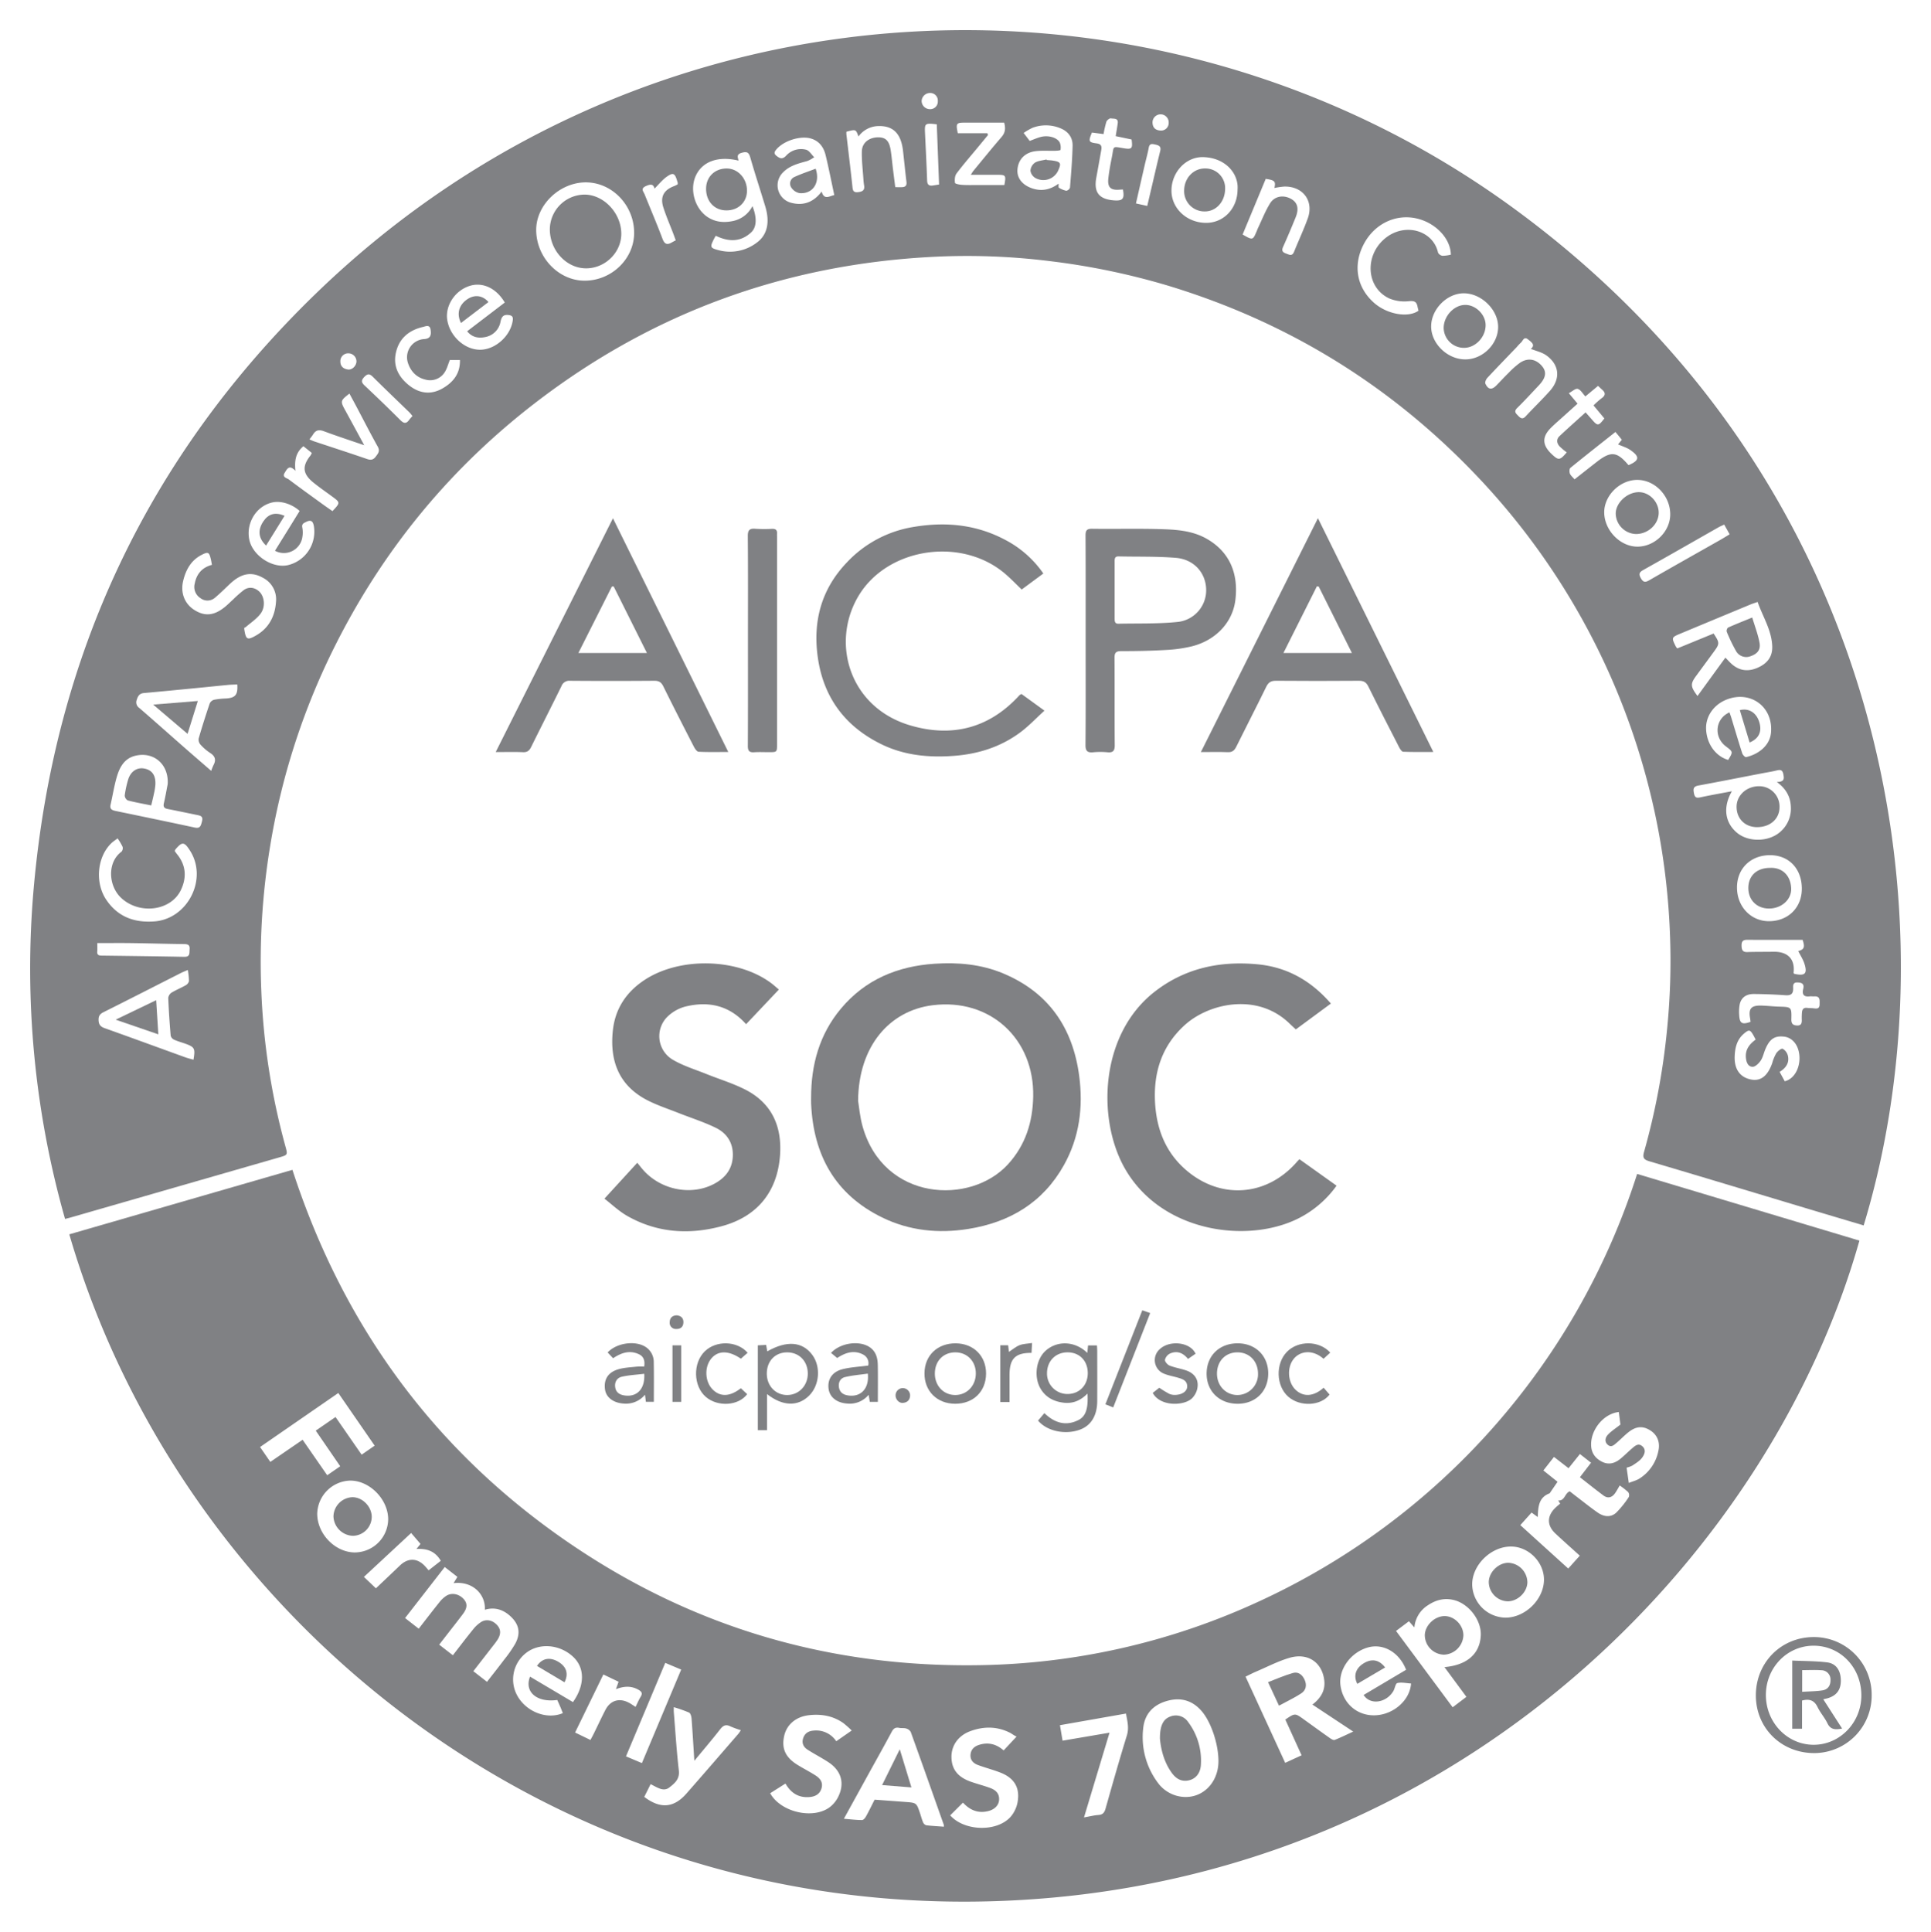 <svg xmlns="http://www.w3.org/2000/svg" viewBox="0 0 1062.606 1062.928"><title>AICPA</title><path d="M1025.556,674.259c-10.709-3.2-21.184-6.307-31.65-9.449-28.744-8.628-57.47-17.317-86.248-25.832-3.095-.916-3.869-1.967-2.954-5.169A383.547,383.547,0,0,0,917.261,567.5a378.049,378.049,0,0,0,1.659-54.672,386.444,386.444,0,0,0-103.6-248.173q-71.747-76.828-172.337-107.408a390.3,390.3,0,0,0-65.774-13.633,366.908,366.908,0,0,0-64.069-2.281c-81.426,4.2-154.72,30.943-219.313,80.88-49.276,38.095-87.079,85.508-113.678,141.8a382.548,382.548,0,0,0-31.44,101.207A389.845,389.845,0,0,0,143.77,544.7a378.534,378.534,0,0,0,13.26,85.922c1.337,4.854,1.324,4.854-3.334,6.2Q96.381,653.326,39.065,669.837c-.928.267-1.87.489-3.265.851A503.608,503.608,0,0,1,18.519,489C29.788,360.8,81.4,251.067,173.746,161.6,357.988-16.91,637.584-28.351,833.212,114.791,1039.749,265.916,1076.406,506.764,1025.556,674.259Zm-676.6-546.2c-.021-14.965-11.9-27.5-26.244-27.709-14.6-.21-27.805,12.4-27.65,26.4.166,15.043,12.457,27.753,26.776,27.69C336.635,154.371,348.981,142.362,348.961,128.06Zm594.03,220.517c3.377,5.135,3.378,5.6.067,10.123q-4.809,6.571-9.641,13.125c-3.28,4.466-3.227,5.887.708,11.134l15.35-21.111c1.255,1.281,2.252,2.41,3.364,3.413,4.353,3.929,9.253,4.426,14.5,2.085,5.094-2.274,8.147-5.893,7.908-11.841-.357-8.872-5.19-16.114-8.032-24.291-1.606.559-2.741.891-3.828,1.341q-19.228,7.971-38.441,15.98c-5.219,2.18-5.209,2.215-2.7,7.287a6.375,6.375,0,0,0,.78.945ZM393.862,129.714c-.523.946-.856,1.5-1.139,2.069-2.041,4.137-1.894,4.661,2.5,5.82a24.221,24.221,0,0,0,21.279-4.147c5.75-4.208,7.247-11.181,4.634-19.818-2.729-9.021-5.676-17.979-8.278-27.036-.854-2.973-2.01-3.306-4.851-2.48s-1.993,2.479-1.588,4.256c-11.382-2.738-20.2.553-23.689,8.681-3.307,7.707-.2,17.966,6.829,22.48,4.165,2.674,8.706,3.072,13.455,2.133a15.482,15.482,0,0,0,11.048-8.258c2.511,6.274,2.406,11.545-.706,14.443C407.534,133.281,400.893,133.125,393.862,129.714ZM103.339,533.7c-1.5.658-2.689,1.108-3.813,1.678C85.3,542.589,71.1,549.866,56.83,556.993c-2.126,1.062-2.715,2.379-2.572,4.6.148,2.3,1.175,3.358,3.33,4.124,14.805,5.268,29.557,10.686,44.335,16.03,1.468.531,3,.886,4.541,1.334,1.066-6.2.66-6.96-4.506-8.825-2.039-.736-4.158-1.287-6.123-2.182a3.461,3.461,0,0,1-1.907-2.175c-.589-6.917-1.062-13.848-1.343-20.784a4.07,4.07,0,0,1,1.814-2.934c2.488-1.523,5.238-2.611,7.777-4.06a3.615,3.615,0,0,0,1.809-2.3A40.075,40.075,0,0,0,103.339,533.7Zm12.884-109.551a30.6,30.6,0,0,1,1.2-3.045c1.562-2.847,1.1-4.976-1.766-6.8a27.437,27.437,0,0,1-5.409-4.678,4.138,4.138,0,0,1-.915-3.322c1.867-6.452,3.907-12.857,6.063-19.219a3.758,3.758,0,0,1,2.37-2.049,39.613,39.613,0,0,1,6.458-.707c5.273-.305,6.755-2,6.349-7.73-1.7.083-3.424.1-5.13.262-5.826.551-11.646,1.167-17.471,1.732-9.605.932-19.21,1.874-28.821,2.74-2.37.214-3.255,1.623-3.88,3.671a3.7,3.7,0,0,0,1.322,4.486c8.309,7.168,16.492,14.483,24.74,21.722C106.13,415.421,110.966,419.584,116.223,424.148ZM953.04,435.365c-4.995,8.664-3.931,17.162,2.74,22.787,6.339,5.345,17.491,5.142,23.81-.386a16.821,16.821,0,0,0,5.89-13.9c-.206-5.347-2.533-9.859-7.735-13.6,4.314-.061,4.065-1.864,3.618-4.236-.517-2.744-1.951-2.546-3.991-2.044-2.626.646-5.312,1.047-7.971,1.56-11.59,2.235-23.17,4.527-34.778,6.669-2.825.522-2.93,1.842-2.446,4.307.536,2.734,1.793,2.568,3.919,2.107C941.677,437.423,947.31,436.453,953.04,435.365ZM116.628,310.791c-.25-1.3-.394-2.249-.62-3.182-.93-3.84-1.494-4.113-5.015-2.322-5.9,3-8.748,8.268-10.207,14.354-1.612,6.723.912,12.754,6.362,16.107,5.628,3.462,10.611,2.995,16.428-1.645,1.607-1.282,3.053-2.763,4.583-4.142a64.844,64.844,0,0,1,6.082-5.362c2.813-1.955,6.156-1.374,8.58,1.039,2.695,2.684,3.371,8.3.549,12.034-2.227,2.944-5.541,5.065-8.373,7.551-.688-.024-.642.608-.543,1.231.87,5.477,1.612,6.009,6.658,3.066,6.851-4,10.224-10.492,10.753-18.3a13.3,13.3,0,0,0-7.112-13.266c-6.239-3.543-11.87-2.576-17.993,3.1-2.784,2.58-5.451,5.3-8.356,7.731a6.285,6.285,0,0,1-8.126.3,7.251,7.251,0,0,1-3.127-7.942C108.151,315.923,111.036,312.291,116.628,310.791ZM64.7,461.3c-1.329,1.014-2.431,1.7-3.354,2.582-7.854,7.468-9.274,21.706-2.853,31.222,6.3,9.34,15.416,12.7,26.451,11.878,18.433-1.367,29.577-23.48,19.568-39.014-3.138-4.87-4.261-4.959-7.981-.6a3.377,3.377,0,0,0-.369.939c.458.619.882,1.24,1.354,1.824,4.913,6.073,5.24,12.806,2.04,19.54-5.5,11.566-22.7,13.713-32.753,4.5-7.227-6.62-7.932-19.713.075-25.58a2.937,2.937,0,0,0,.578-2.683A30.71,30.71,0,0,0,64.7,461.3ZM798.4,140.117c-.189-8.947-8.417-17.5-18.757-19.895-11.7-2.711-23.46,3.032-29.276,14.3-5.928,11.487-3.768,23.57,5.6,31.966,7.409,6.637,19.11,8.483,24.627,4.45-.174-.7-.391-1.424-.532-2.162-.507-2.658-1.635-3.356-4.662-3.069a21.808,21.808,0,0,1-11-1.539c-13-6.215-13.594-24.427-1.455-33.6,10.732-8.108,25.739-3.586,28.388,8.412a3.3,3.3,0,0,0,2.456,1.761A19.97,19.97,0,0,0,798.4,140.117ZM92.276,431.454c.674-10.664-7.393-17.982-17.6-15.673-6.238,1.411-8.859,6.346-10.438,11.8-1.441,4.979-2.241,10.141-3.4,15.2-.545,2.382.806,3.012,2.714,3.409,14.518,3.015,29.04,6.008,43.534,9.135,3.124.674,3.421-.967,4.057-3.35.747-2.8-.727-3.155-2.683-3.55-5.41-1.1-10.808-2.251-16.226-3.305-1.906-.371-2.509-1.232-2.049-3.184C91,438.473,91.589,434.952,92.276,431.454ZM151.311,303.04c2.361-3.8,4.6-7.385,6.827-10.98,2.268-3.66,4.524-7.327,6.744-10.923-4.315-3.894-10.377-5.719-14.99-4.69-8.831,1.97-14.606,11.273-12.716,20.485,1.78,8.678,12.484,15.821,21.076,14.067a18.91,18.91,0,0,0,14.459-21.545c-.468-2.455-1.386-3.7-4.179-2.331-1.528.748-2.593,1.173-2.17,3.218a14.394,14.394,0,0,1,.069,4.858A10.281,10.281,0,0,1,151.311,303.04ZM277.767,166.466c-4.654-7.943-12.2-11.4-19.308-9.16-8.1,2.551-13.584,10.9-12.333,18.776,1.442,9.086,9.819,16.548,18.354,16.349,8.383-.2,16.683-7.891,17.7-16.306.222-1.839-.452-2.544-2.207-2.781-2.853-.385-3.949.833-4.532,3.593a10.428,10.428,0,0,1-8.4,8.518c-3.686.773-7.244.212-9.98-3.182ZM951,418.134c2.725-4.45,2.725-4.45-1.244-7.446-6.841-5.166-5.948-15.188,1.945-18.73.349,1,.724,1.973,1.026,2.966,1.99,6.527,3.911,13.076,6.006,19.569.282.875,1.578,2.216,2.12,2.092,6.522-1.485,13.013-6.091,13.7-13.4,1.331-14.142-11.089-23.446-24.355-18.286-7.108,2.765-11.62,9.219-11.354,16.243C939.146,409.187,943.979,416.049,951,418.134ZM459.1,107.333c-1.636-7.611-3.046-14.82-4.772-21.953-1.039-4.291-3.417-7.719-7.947-9.119-6-1.856-15.658,1.342-19.465,6.342-1.038,1.363-.869,2.164.447,3.2,1.845,1.448,3.233,1.952,5.19-.1a11.077,11.077,0,0,1,11.013-3.322c1.73.442,3,2.69,4.475,4.116a17.494,17.494,0,0,1-3.754,2.1c-4.829,1.32-9.706,2.47-13.37,6.229a9.929,9.929,0,0,0,4.518,16.77c6.759,1.767,12.325-.39,16.713-6.2C453.532,110.291,456.4,107.87,459.1,107.333Zm107.528-29.8c2.2-.8,4.083-1.649,6.053-2.167,4.208-1.107,9.117.29,10.516,3.118a7.121,7.121,0,0,1,.369,4c-.045.3-1.91.447-2.943.473-3.553.092-7.144-.2-10.656.208-5.99.7-9.653,4.612-10.072,10.147-.369,4.889,2.985,8.831,8.781,10.543,5.032,1.486,9.536.357,13.834-2.8.066,1.008-.121,2.044.191,2.226a12.011,12.011,0,0,0,4.071,1.681,2.672,2.672,0,0,0,2.025-1.681c.613-7.664,1.255-15.337,1.441-23.019.112-4.638-2.438-8.009-6.818-9.734a20.7,20.7,0,0,0-15.231-.206,34.193,34.193,0,0,0-4.888,2.833Zm114.378,26.734c.709-8.472-6.361-17.432-18.8-17.813-9.611-.295-17.563,8.308-17.558,18.467.005,9.713,8.376,17.574,18.851,17.7C673.353,122.747,681,114.733,681.009,104.269Zm125.3,93.479c9.645.015,18.2-8.518,18.1-18.041-.106-9.442-9.326-18.354-18.956-18.326-9.21.028-17.812,8.72-17.9,18.093C787.454,188.978,796.443,197.733,806.309,197.748ZM991.527,489.02c.01-10.985-7.068-18.471-17.474-18.482-10.692-.011-18.24,7.385-18.208,17.843.032,10.553,7.757,18.585,17.778,18.483C984.088,506.757,991.518,499.352,991.527,489.02ZM919.115,282.97c-.01-10.122-8.35-18.86-18.062-18.925C891.5,263.98,882.7,272.627,882.786,282c.091,9.865,8.873,18.843,18.368,18.778C910.721,300.709,919.125,292.379,919.115,282.97ZM465.766,72.5a12.968,12.968,0,0,0,.008,1.521c1.1,9.461,2.269,18.914,3.274,28.385.218,2.054.276,3.609,3.035,3.331,2.455-.247,3.916-1,3.414-3.782a28.518,28.518,0,0,1-.363-3.229c-.334-5.18-1-10.371-.858-15.54.124-4.659,3.975-7.575,8.909-7.625,4.134-.042,6.122,1.865,6.935,6.965.528,3.31.8,6.661,1.21,9.991.428,3.5.879,6.988,1.318,10.46,1.683,0,2.87.08,4.041-.019,1.736-.147,2.346-1.1,2.127-2.884-.7-5.693-1.247-11.405-1.9-17.1-1.106-9.663-5.556-13.98-13.972-13.593a13.828,13.828,0,0,0-10.534,5.721C470.954,71.094,470.954,71.094,465.766,72.5ZM683.8,129.03c5.61,3.231,5.61,3.231,7.814-1.993.253-.6.467-1.216.747-1.8,2.149-4.486,3.949-9.192,6.57-13.385,2.528-4.044,7.436-4.717,11.557-2.4,3.571,2.011,4.442,5.367,2.463,10.22-2.211,5.422-4.477,10.825-6.879,16.164-.909,2.021-.366,2.956,1.569,3.642,1.747.619,3.38,1.76,4.473-.96,2.466-6.134,5.3-12.132,7.535-18.345,3.471-9.637-2.7-17.8-13.04-17.519a43.875,43.875,0,0,0-5.311.784c.8-3.673.194-4.286-4.775-5.025Zm158.605,62.925c2.664-2.171.336-3.693-1.513-5.19-2.34-1.895-2.828.838-3.975,1.78a27.8,27.8,0,0,0-2.225,2.376c-5.413,5.646-10.872,11.248-16.2,16.97-.728.781-1.455,2.441-1.106,3.195,1.55,3.34,3.515,3.568,6.055.993,2.289-2.32,4.48-4.739,6.82-7.006a44.615,44.615,0,0,1,6.332-5.567c4.341-2.832,8.852-1.886,12.095,2.116,2.515,3.1,1.965,6.337-1.828,10.36-3.948,4.189-7.836,8.442-11.94,12.474-2.1,2.063-.667,3.076.657,4.45,1.349,1.4,2.417,1.865,4,.156,4.351-4.7,8.986-9.149,13.259-13.92,6.023-6.724,5.34-14.414-1.9-19.6C848.5,193.795,845.3,193.129,842.409,191.955ZM966.121,572c-.517-.989-.844-1.663-1.214-2.313-1.858-3.26-2.474-3.313-5.3-.9-3.792,3.243-4.823,7.628-5.029,12.255-.324,7.279,2.961,11.793,9.123,12.954,5.254.99,9.091-2.054,11.538-9.085a23.034,23.034,0,0,1,2.217-5.377c.793-1.175,2.807-2.8,3.515-2.484a6.041,6.041,0,0,1,2.868,3.762c.96,3.96-1.066,6.857-4.533,8.958l2.82,5.168c5.849-1.39,9.108-8.784,7.854-15.679-.929-5.112-4.131-8.417-8.24-8.88-5.159-.581-7.9,1.25-10.3,6.951-.88,2.1-1.331,4.456-2.577,6.288-1.024,1.505-2.956,3.387-4.45,3.356-2.479-.052-3.418-2.443-3.654-4.981C960.348,577.559,962.6,574.6,966.121,572ZM543.367,73.3l.284,1.034q-2.778,3.371-5.556,6.742c-3.941,4.772-8.022,9.438-11.73,14.385-.954,1.273-1.1,3.482-.849,5.147.084.564,2.5,1.009,3.884,1.1,2.7.186,5.429.1,8.146.106,5.074.009,10.149,0,15.145,0,.995-5.415.826-5.637-4.052-5.645-4.623-.007-9.246,0-14.412,0,.713-1.1,1-1.647,1.382-2.113,5.114-6.2,10.16-12.452,15.409-18.532,1.888-2.186,2.589-4.373,1.563-8.058H531.07c-4.85,0-5.152.383-4.007,5.83ZM253.1,198.084h-5.565c-1.034,2.524-1.594,4.9-2.868,6.786a9.466,9.466,0,0,1-10.6,3.981c-4.9-1.156-8.114-4.56-9.63-9.3a10.02,10.02,0,0,1,8.936-12.978c3.114-.233,4.163-1.667,3.538-5.347-.478-2.816-2.795-1.649-4.183-1.327-7.84,1.816-13.291,6.436-14.94,14.507-1.505,7.368,1.718,13.2,7.344,17.648,5.6,4.423,11.92,5.322,18.25,1.734C249.21,210.478,253.282,205.752,253.1,198.084Zm-82.813,43.684c1.182.494,1.946.873,2.747,1.139,9.673,3.214,19.374,6.346,29.01,9.666,2.108.726,3.454.392,4.732-1.342,1.234-1.675,2.474-3,1.112-5.442-4.129-7.388-7.97-14.937-11.934-22.418-1.2-2.263-2.43-4.509-3.674-6.815-5.026,3.909-5.067,4.175-2.337,9.152,3.381,6.163,6.723,12.347,10.485,19.265-7.89-2.713-15.061-5.046-22.122-7.676-2.675-1-4.532-.735-6.02,1.731C171.788,239.851,171.152,240.591,170.286,241.767Zm447.65-137.5c-.6.032-1.222.048-1.841.1-4.845.421-6.712-1.262-6.2-6.09.423-3.971,1.174-7.916,1.958-11.837,1.239-6.2-.062-5.977,6.47-4.884,4.577.765,5.049.166,4.382-4.806l-8.75-1.839c.417-2.609.822-4.836,1.118-7.077.407-3.079-2.288-2.4-3.782-2.707-.7-.143-2.165,1.016-2.465,1.872a55.134,55.134,0,0,0-1.542,6.77l-6.4-.845c-2.023,4.857-1.891,5.388,2.583,5.97,2.683.349,2.9,1.73,2.527,3.8-.9,5-1.777,10.01-2.7,15.009-1.492,8.079,1.444,11.908,9.665,12.549C617.84,110.631,618.915,109.378,617.936,104.264ZM963.3,562.245c-.066-.586-.1-1.217-.214-1.832-1.015-5.384.5-7.248,6.047-7.12,3.25.075,6.491.482,9.741.576,6.937.2,7.049.159,6.891,6.981-.057,2.458.891,3.307,3.14,3.4,2.343.094,2.653-1.317,2.6-3.155a37.454,37.454,0,0,1,.075-3.908c.135-1.728.847-2.887,2.883-2.622,1.072.14,2.166.091,3.243.2,1.774.184,3.6.627,3.6-2.191,0-2.21.437-4.59-3.041-4.324-.754.058-1.533-.134-2.277-.033-3.222.435-4.482-.9-3.7-4.047.752-3.008-.925-3.571-3.366-3.593s-2.184,1.94-2.161,3.238c.059,3.206-1.381,3.992-4.359,3.782q-8.6-.608-17.233-.675c-4.36-.038-7.083,2.043-7.865,5.877a22.971,22.971,0,0,0-.237,5.808C957.331,563.124,958.649,563.881,963.3,562.245ZM862.161,248.919a40.049,40.049,0,0,1-3.843-3.216c-1.7-1.825-2.01-3.976-.083-5.787,4.642-4.363,9.414-8.588,14.3-13.018,1.348,1.526,2.422,2.727,3.48,3.943,3.188,3.663,3.6,3.639,6.848-.609l-5.956-7.165a46.042,46.042,0,0,1,4.343-3.88c2.3-1.583,2.394-3.075.32-4.848-.724-.619-1.4-1.294-2.179-2.02l-6.974,5.794c-1.476-1.56-2.6-3.672-4.2-4.14-1.214-.355-3.041,1.387-4.915,2.362l4.82,5.762c-2.5,2.248-4.906,4.409-7.306,6.579-2.417,2.185-4.9,4.3-7.222,6.586-5.118,5.043-5.014,9.549.209,14.521C857.649,253.447,858.333,253.394,862.161,248.919ZM53.535,518.9c0,1.84.105,3.243-.026,4.624-.172,1.809.735,2.246,2.3,2.267,15.194.2,30.388.38,45.579.678,3.32.065,2.78-2.072,2.954-4.125.206-2.422-.917-2.867-3.05-2.891-9.548-.106-19.093-.4-28.64-.536C66.484,518.831,60.312,518.9,53.535,518.9ZM948.812,288.634c-1.262.6-2.171.954-3.012,1.432-13.87,7.878-27.7,15.819-41.62,23.611-2.309,1.292-2.4,2.421-1.178,4.558,1.319,2.31,2.485,2.242,4.632,1,12.874-7.427,25.843-14.692,38.772-22.024,1.763-1,3.485-2.075,5.4-3.218Zm40.748,234.677c3.265-.919,3.772-2.122,2.384-6.181-10.219,0-20.4.026-30.583-.019-2.48-.011-3.073,1.166-2.989,3.456s.758,3.365,3.231,3.278c4.766-.168,9.541-.083,14.311-.169,7.227-.13,12.008,3.424,11.08,11.59-.019.165.2.358.321.534,5.865,1.328,7.369.022,5.7-5.369C992.241,527.921,990.718,525.641,989.561,523.311ZM888.975,237.669c-8.546,6.768-16.728,13.185-24.785,19.756-.594.485-.648,2.219-.3,3.122.43,1.118,1.541,1.974,2.571,3.2,4.223-3.319,8.2-6.468,12.206-9.587,7.779-6.06,11.075-5.747,17.334,1.6.063.074.194.091.294.134,5.84-2.534,6.162-4.577.966-8.217-2.024-1.418-4.542-2.129-6.841-3.165l2.069-2.567ZM371.856,132.231c-.532-1.444-.961-2.647-1.417-3.84-1.818-4.752-3.866-9.429-5.409-14.268-1.858-5.825.237-9.6,5.957-11.738.685-.256,1.324-.632,1.888-.906a3.536,3.536,0,0,0,.073-.842c-.09-.422-.243-.83-.367-1.244-1.2-4.028-2.137-4.617-5.55-2.246-2.611,1.814-4.65,4.449-6.873,6.649-.576-2.725-2.333-2.521-4.867-1.349-2.948,1.364-1.166,2.979-.56,4.492,3.261,8.137,6.74,16.191,9.813,24.4,1.163,3.106,2.619,3.557,5.222,2.009C370.317,133.017,370.9,132.74,371.856,132.231ZM162.577,259.077c-3.521-3.739-4.662-.917-5.909,1.046-1.6,2.522,1.135,2.837,2.27,3.691,6.057,4.559,12.216,8.982,18.352,13.435,1.885,1.369,3.809,2.685,5.658,3.985,4.4-4.7,4.395-4.691-.341-8.167-3.405-2.5-6.886-4.907-10.167-7.562-5.937-4.8-6.3-9.053-1.518-14.954a7.22,7.22,0,0,0,.638-1.351l-4.6-3.682C162.855,248.907,161.96,253.156,162.577,259.077ZM515.5,68.406c-6.468-.765-6.726-.544-6.481,4.664.412,8.755.874,17.509,1.165,26.268.08,2.4,1.132,3.055,3.253,2.722.945-.148,1.889-.3,3.325-.536Zm109.6,43.531,6.218,1.377c.809-3.447,1.542-6.576,2.277-9.7,1.607-6.835,3.161-13.683,4.85-20.5.637-2.572-.7-3.15-2.783-3.6-1.829-.4-3.1-.591-3.531,1.811-.575,3.184-1.477,6.309-2.2,9.467C628.338,97.708,626.768,104.631,625.1,111.937ZM226.976,228.889c-.711-.843-1.148-1.462-1.683-1.981-6.693-6.5-13.452-12.94-20.069-19.519-1.772-1.762-2.871-1.939-4.722-.02-1.825,1.892-1.713,3.008.118,4.734,6.631,6.251,13.207,12.565,19.645,19.013,1.9,1.9,3.253,2.187,4.871-.064C225.633,230.361,226.24,229.748,226.976,228.889ZM643.12,67.541a4.454,4.454,0,1,0-8.9.013c.106,2.7,1.639,4.122,4.3,4.268A4.167,4.167,0,0,0,643.12,67.541ZM511.588,60.056a4.165,4.165,0,0,0,4.478-4.4,4.161,4.161,0,0,0-4.108-4.5,4.661,4.661,0,0,0-4.791,4.291A4.54,4.54,0,0,0,511.588,60.056ZM196.16,198.857a4.45,4.45,0,0,0-4.3-4.436,4.283,4.283,0,0,0-4.568,4.383c-.026,2.827,1.715,4.145,4.187,4.5C193.779,203.64,196.114,201.263,196.16,198.857Z" fill="#808184"/><path d="M38.133,679.161l122.783-35.483c28.8,88.559,81.4,158.972,159.168,209.924C385.7,896.59,458.191,917.1,536.576,916.25a380.175,380.175,0,0,0,156.208-35.1A388.821,388.821,0,0,0,900.9,645.923l122.315,36.692c-47.125,166.861-208.717,339.856-443.4,361.45C315.066,1068.424,100.763,894.167,38.133,679.161Zm814.621,142.5c-6.123,2.232-6.326,7.612-6.535,13.051l-3.4-2.468-6.2,6.917,26.364,23.885,6.367-7.072c-4.628-4.2-9.095-8.142-13.439-12.218-4.742-4.449-4.694-9.622.009-14.15.835-.8,1.752-1.525,2.627-2.28l-1.086-1.751c3.674.369,3.556-3.941,6.36-5.02,1.058.826,2.231,1.76,3.422,2.668,3.971,3.027,7.86,6.173,11.954,9.025,3.295,2.295,7.105,2.894,10.236.018a53.491,53.491,0,0,0,6.86-8.537,2.86,2.86,0,0,0-.321-2.736,41.483,41.483,0,0,0-4.654-3.638c-1.012,1.677-1.745,3.14-2.707,4.433-1.693,2.276-3.92,2.8-6.238,1.074-4.325-3.225-8.534-6.607-12.968-10.062l6.132-7.972-6.12-4.793-6.25,7.814-8.022-6.218-5.842,7.443,7.8,6.239ZM722.213,937.908c4.568-3.542,7.187-7.7,6.516-13.337-1.181-9.923-9.051-15.343-19.142-12.393-6.306,1.844-12.242,4.963-18.323,7.558-1.943.829-3.819,1.815-5.851,2.789l21.811,47.437,9.025-4.155L707.3,946.141c5.32-3.592,5.319-3.59,10.058-.178,4.849,3.492,9.684,7.005,14.569,10.445.735.517,1.911,1.186,2.547.935,3.287-1.3,6.465-2.87,10.189-4.58ZM249.2,910.761c3.779-4.856,7.367-9.6,11.119-14.212a18.073,18.073,0,0,1,4.506-4.126c2.934-1.763,6.382-.9,8.81,1.837,2.233,2.513,1.863,5.175.247,7.8a39.808,39.808,0,0,1-2.5,3.414c-3.574,4.619-7.163,9.228-10.913,14.055l7.515,5.858c3.31-4.262,6.478-8.233,9.523-12.3a68.574,68.574,0,0,0,6.1-8.806c3.091-5.856,1.968-10.8-2.959-15.2-3.983-3.557-8.558-4.932-13.843-3.349.525-8.264-6.522-15.917-17.211-14.649l2.105-3.445-6.968-5.425L222.9,890.293l7.511,5.854c3.909-5.018,7.594-9.843,11.4-14.573a15.714,15.714,0,0,1,3.771-3.516c3.105-1.937,7.146-1.018,9.693,1.93,2,2.312,1.916,4.759-.475,7.979-2.589,3.487-5.3,6.884-7.959,10.318-1.693,2.185-3.391,4.367-5.163,6.648Zm215.175,89.966c3.767.31,6.875.7,9.985.72.729,0,1.7-1.122,2.156-1.95,1.675-3.023,3.18-6.14,4.777-9.276,5.756.426,11.374.836,16.991,1.258,6.076.456,6.078.46,8.048,6.376.549,1.646.978,3.344,1.672,4.925a2.772,2.772,0,0,0,1.724,1.531c3.2.38,6.424.542,9.677.784a3.861,3.861,0,0,0-.008-.928c-6.04-17.069-12.065-34.143-18.209-51.175a4.167,4.167,0,0,0-2.526-1.928c-1.205-.381-2.605-.1-3.868-.357-2.026-.418-3.1.315-4.075,2.135-4.352,8.127-8.872,16.164-13.324,24.237C473.166,984.761,468.939,992.448,464.38,1000.727Zm206.125-32.11c-.125-9.5-4.2-21.385-9.365-27.271-5.226-5.959-11.737-7.568-19.188-5.381-7.375,2.164-12.01,7.076-12.834,14.788a41.927,41.927,0,0,0,8.815,31.167,19.25,19.25,0,0,0,9.59,6.159C659.912,991.408,670.682,982.018,670.505,968.617Zm124.383-51.33c12.42-1.1,19.388-7.253,19.974-17.25.5-8.483-6.6-17.755-15.045-19.716-5.09-1.182-9.674.025-13.922,2.847a16.032,16.032,0,0,0-7.574,12.282l-2.991-3.4-7.105,5.336L799.39,939.39l7.566-5.743ZM432.229,981.352l-8.407,5.327c5.683,10.35,23.35,14.512,32.608,7.8a16.084,16.084,0,0,0,4.589-5.369c4.019-7.621,2.089-14.76-5.181-19.526-3.716-2.436-7.7-4.465-11.437-6.867-2.151-1.382-3.3-3.445-2.477-6.159.875-2.885,2.974-4.137,5.837-4.346a13.233,13.233,0,0,1,12.42,5.868l8.5-5.915a55.493,55.493,0,0,0-4.638-4.113c-5.708-4-12.149-5.084-18.947-4.3-7.073.812-12.171,5.135-13.556,11.323C429.963,962.1,432.2,967,439,971.163c3.238,1.984,6.636,3.713,9.828,5.765,2.516,1.618,4.216,3.863,3.212,7.132s-3.587,4.5-6.719,4.731C439.525,989.212,435.277,986.667,432.229,981.352Zm97.672,10.5-7.027,7c7.752,8.736,25.556,9.29,33.169.9a17.11,17.11,0,0,0,3.89-8.016c1.489-8.035-1.736-13.41-9.415-16.41-4.036-1.577-8.262-2.661-12.331-4.161-2.493-.919-4.323-2.668-4.13-5.607.2-2.974,2.07-4.674,4.793-5.518,4.957-1.536,9.395-.479,13.432,3.09l7.108-7.607c-.649-.348-1.048-.54-1.426-.769-.743-.449-1.441-.981-2.214-1.369-7.134-3.583-14.475-3.562-21.807-.862-6.667,2.455-10.468,7.944-10.364,14.348.108,6.648,3.462,10.941,10.728,13.5,3.478,1.225,7.073,2.126,10.533,3.4,2.914,1.071,5.13,2.9,4.96,6.458-.139,2.913-2.271,5.292-5.8,6.219C538.531,997.879,533.956,996.228,529.9,991.849ZM180.055,811.721l7.166-4.947-13.47-19.6,10.884-7.5L199,800.4l7.167-4.967-20.006-28.967L143.1,796.188l5.655,8.191L166.52,792.2ZM382.086,968.838c-.535-8.413-.961-15.874-1.536-23.324-.088-1.139-.572-2.84-1.377-3.223a77.505,77.505,0,0,0-8.395-2.968c0,1.259-.053,2,.008,2.742.878,10.716,1.54,21.458,2.768,32.135.544,4.732-2.311,7.016-5.21,9.3-2.7,2.132-5.574.645-8.226-.736l-2.085-1.089-3.511,7.012c8.771,6.688,16.224,6.128,23.144-1.745,9.611-10.935,19.116-21.963,28.654-32.962a22.025,22.025,0,0,0,1.359-2,49.21,49.21,0,0,1-5.728-2.076c-2.519-1.28-4.014-.513-5.671,1.611C391.882,957.156,387.23,962.6,382.086,968.838ZM831.553,850.943c-10.993-.064-21.388,10.03-21.426,20.806a18.626,18.626,0,0,0,18.241,18.317c10.818.067,21.062-9.867,21.262-20.618C849.811,859.7,841.317,851,831.553,850.943ZM776.489,926.3c-2.675-.162-5.26-.794-7.559-.24-1.02.245-1.323,2.969-2.193,4.424-3.857,6.457-12.674,7.884-16.343,2.132l23.372-13.866c-3.706-9.514-12.407-14.6-20.8-12.336-9.636,2.6-16.586,12.194-15.294,21.109,1.444,9.958,9.332,16.661,19.154,16.276C766.817,943.4,775.869,935.563,776.489,926.3Zm-601.931-93.46c-.023,11.17,9.882,21.354,20.766,21.352a18.49,18.49,0,0,0,18.283-18.248c-.015-11-10.231-21.369-20.975-21.281A18.7,18.7,0,0,0,174.558,832.836Zm140.736,103.7c6.61-9.358,6.555-18.875.1-24.922-7.39-6.927-18.71-7.825-25.99-2.063a18.473,18.473,0,0,0-4.4,24.047c5.112,8.512,16.152,12.636,24.713,9.009-.469-1.174-.921-2.365-1.419-3.537-.541-1.273-1.125-2.528-1.653-3.709-11.193,1.566-18.255-4.442-14.976-12.836Zm267.985,12.7,1.442,8.525,25.839-4.407L596.508,999.99c3.041-.536,5.469-1.162,7.929-1.34,2.348-.17,3.3-1.259,3.915-3.446,3.811-13.468,7.624-26.938,11.751-40.311,1.281-4.15.28-7.827-.489-12.052Zm313.03-133.29c2.19-.876,4.2-1.351,5.854-2.4a23.3,23.3,0,0,0,10.413-15.142c1.086-4.847-.559-8.873-4.393-11.328-4.066-2.6-7.79-2.4-12.005.916-2.3,1.808-4.318,3.96-6.554,5.851-1.374,1.163-2.9,2.781-4.832,1.159-2.014-1.693-1.428-4.016-.029-5.538,1.881-2.045,4.331-3.568,6.944-5.639l-.886-6.9c-8.237.874-15.354,9.518-15.254,17.989.052,4.377,2.146,7.388,5.944,9.332,3.661,1.874,7,.947,10-1.433,2.205-1.749,4.167-3.8,6.314-5.63,1.714-1.459,3.588-3.469,5.932-1.426,2.316,2.018,1.175,4.613-.254,6.46-1.326,1.713-3.374,2.909-5.22,4.161a14.266,14.266,0,0,1-3.181,1.154ZM374.848,918.641l-8.771-3.692L344.469,966.4l8.766,3.693Zm-49.931,38.73c.691-1.311,1.321-2.436,1.888-3.591,2.1-4.286,4.117-8.618,6.3-12.865,2.719-5.3,7.588-6.819,12.868-4.094,1.238.639,2.375,1.475,3.765,2.35.976-1.963,1.759-3.868,2.827-5.6,1.188-1.922.423-2.89-1.252-3.84-3.961-2.247-8.017-2.007-12.379-.3l1.462-4.095-8.377-4-15.555,31.947ZM206.859,873.935c4.535-4.309,8.876-8.4,13.173-12.528,4.542-4.367,9.653-4.236,13.932.432.854.931,1.645,1.919,1.885,2.2l6.708-5.248c-3.059-5.276-7.606-6.848-13.393-6.512l2.235-2.766-5.15-6.023-26,24.163Z" fill="#808184"/><path d="M446.342,604.055c-.031-18.163,4.541-34.862,16.342-49.005,13.4-16.053,31.165-23.428,51.641-24.781,12.912-.853,25.665.281,37.74,5.34,25.094,10.513,38.335,30.02,41.813,56.475,2.246,17.086.13,33.666-8.379,48.922-11.529,20.672-29.841,31.568-52.749,35.205-16.355,2.6-32.377.984-47.356-6.346-25.905-12.677-37.782-34.366-39.046-62.55C446.3,606.23,446.342,605.142,446.342,604.055ZM472.2,605.7c.52,3.058.965,8.744,2.487,14.127,11.613,41.089,59.312,43.409,79.97,20.822,9.669-10.572,13.615-23.229,13.9-37.253.655-31.875-23.771-54.245-55.321-50.3C489.483,556.06,472.433,575.615,472.2,605.7Z" fill="#808184"/><path d="M332.612,659.53l18.073-19.755c1.243,1.537,2.007,2.521,2.812,3.471,9.64,11.37,26.606,14.913,39.384,8.189,6.2-3.263,10.124-8.157,10.38-15.4.254-7.188-3.269-12.525-9.429-15.52-6.6-3.21-13.679-5.445-20.529-8.153-5.643-2.23-11.459-4.136-16.85-6.871-15.8-8.017-21.046-21.652-19.2-38.581,1.321-12.1,7.543-21.3,17.711-27.893,19.475-12.637,51.043-11.783,69.4,1.914,1.373,1.025,2.638,2.2,4.241,3.539l-18.043,19.07c-9.215-10.357-20.63-12.81-33.33-9.728a22.353,22.353,0,0,0-9.781,5.437,15.037,15.037,0,0,0,3.028,23.982c5.661,3.281,12.1,5.241,18.22,7.7,7.037,2.83,14.368,5.054,21.121,8.438,14.857,7.445,20.584,20.316,19.412,36.357-1.474,20.169-12.665,33.789-32.238,39-17.856,4.753-35.381,3.629-51.729-5.631C340.525,666.413,336.482,662.5,332.612,659.53Z" fill="#808184"/><path d="M715.067,637.819,735.5,652.391a57.738,57.738,0,0,1-17.722,16.215c-27.34,16.248-77.58,10.984-98.589-25.351-15.6-26.974-14.189-74.024,16.308-97.672,16.7-12.949,35.877-16.948,56.519-15,16.258,1.537,29.47,9.017,40.357,21.594L713.09,566.4c-1.194-1.106-2.315-2.1-3.383-3.141-17.627-17.243-44.332-11.343-57.65.662-12.528,11.292-17.264,25.749-16.471,42.2.7,14.422,5.431,27.269,16.453,37.1,19.092,17.029,44.9,15.305,61.633-3.931C714.089,638.811,714.546,638.367,715.067,637.819Z" fill="#808184"/><path d="M562.118,381.848l12.635,9.166c-4.625,4.2-8.625,8.474-13.243,11.913-10.8,8.045-23.169,11.952-36.591,12.961-13.769,1.035-27.212-.232-39.689-6.289-20.174-9.794-32.211-25.894-35.264-48.3-2.691-19.744,2.13-37.3,16.08-51.862a64.271,64.271,0,0,1,36.083-19.406c17.673-3.078,34.81-1.6,50.9,6.947a58.044,58.044,0,0,1,21.11,18.583l-11.912,8.8c-3.238-3.081-6.145-6.146-9.354-8.854-24.107-20.343-64.757-14.087-80.522,12.525-15.316,25.854-4.818,61.172,28.382,71.048,22.6,6.722,42.932,1.923,59.488-15.707.3-.316.576-.652.891-.948A7.255,7.255,0,0,1,562.118,381.848Z" fill="#808184"/><path d="M660.83,413.81l64.416-128.7,63.5,128.638c-5.9,0-11.252.1-16.594-.115-.784-.032-1.717-1.493-2.223-2.477-5.7-11.1-11.408-22.2-16.922-33.387-1.185-2.405-2.58-3.215-5.228-3.193q-22.817.188-45.635-.007c-2.816-.027-4.183.934-5.395,3.419-5.37,11.011-11.015,21.887-16.441,32.871-1.039,2.1-2.227,3.112-4.7,3.006C670.955,413.668,666.287,413.81,660.83,413.81Zm64.839-91.083-1.01-.106-18.4,36.671h37.674Z" fill="#808184"/><path d="M337.3,285.161l63.462,128.6c-5.853,0-11.126.147-16.376-.136-.938-.051-2.03-1.754-2.626-2.913-5.656-10.995-11.284-22-16.757-33.09-1.125-2.278-2.452-3.066-5-3.046q-23.144.187-46.29.007a4.569,4.569,0,0,0-4.752,2.954c-5.507,11.2-11.176,22.319-16.7,33.511-.975,1.976-2.1,2.924-4.465,2.821-4.758-.209-9.532-.062-15.021-.062Zm.4,37.519-1.009.057-18.421,36.569H356Z" fill="#808184"/><path d="M597.42,352.409c0-19.242.05-38.485-.056-57.727-.015-2.783.651-3.783,3.616-3.742,12.282.169,24.575-.163,36.851.177,8.974.249,18.039.682,26.191,5.323,12.19,6.941,17.644,18.568,15.782,33.747-1.489,12.139-10.606,22.067-23.924,25.435a77.329,77.329,0,0,1-14.452,2.017c-8.127.468-16.281.624-24.423.62-2.885,0-3.719.865-3.7,3.707.114,15.98-.026,31.962.121,47.942.029,3.132-.838,4.316-4.015,4.013a41.079,41.079,0,0,0-7.818,0c-3.238.314-4.285-.712-4.255-4.111C597.506,390.677,597.42,371.543,597.42,352.409Zm15.948-27.815q0,7.819,0,15.637c0,1.457,0,3,2.07,2.956,10.818-.241,21.7.125,32.435-.965a17.52,17.52,0,0,0,15.862-18.04c-.258-9.064-6.759-16.427-16.668-17.242-10.462-.86-21.018-.556-31.532-.794-2.1-.048-2.171,1.315-2.17,2.811Q613.369,316.775,613.367,324.594Z" fill="#808184"/><path d="M411.588,352.413c0-19.123.089-38.247-.083-57.368-.031-3.406,1-4.383,4.242-4.1a75.064,75.064,0,0,0,9.121.032c1.944-.065,2.859.658,2.73,2.631-.042.649,0,1.3,0,1.955q0,56.88,0,113.759c0,4.533-.01,4.535-4.4,4.542-2.716,0-5.443-.147-8.146.042-2.68.188-3.54-.731-3.525-3.478C411.639,391.094,411.588,371.754,411.588,352.413Z" fill="#808184"/><path d="M1029.962,932.669a31.661,31.661,0,0,1-31.471,31.922c-18.183.084-32.228-13.712-32.257-31.686-.03-18.117,13.874-32.146,31.862-32.149A31.762,31.762,0,0,1,1029.962,932.669Zm-32.027-27.162c-14.574.033-26.25,12.173-26.186,27.228.064,15.074,11.771,27.252,26.232,27.289,14.586.037,26.481-12.4,26.306-27.5C1024.111,917.293,1012.585,905.474,997.935,905.507Z" fill="#808184"/><path d="M571.24,781.637l3.474-4.1c5.461,5.27,11.627,7.342,18.667,3.848,4.151-2.06,5.516-6.373,5.051-14.6-3.741,3.766-7.939,5.63-13.109,5.014-5.014-.6-9.177-2.555-12.1-6.755-4.59-6.595-3.409-17.078,2.434-22.069,6.467-5.524,16.045-5.046,22.678,1.424l.409-4.117h4.908c.051,1.1.142,2.156.143,3.213.011,9.126.039,18.252,0,27.378-.038,8.085-3.427,13.564-9.658,15.806C586.057,789.591,576.031,787.427,571.24,781.637Zm27.346-26c.05-6.761-4.415-11.467-10.952-11.542-6.664-.077-11.432,4.679-11.476,11.448a11.223,11.223,0,0,0,11.228,11.472C593.865,767.047,598.537,762.3,598.586,755.64Z" fill="#808184"/><path d="M422.087,767.055v19.866h-5.061V740.237l4.562-.23.634,3.538c10.782-6.092,19.283-5.4,24.736,1.9,4.838,6.483,4.056,16.755-1.711,22.467C439.076,774.026,430.7,773.821,422.087,767.055ZM433.121,744.1c-6.627.028-11.183,4.819-11.164,11.74.019,6.759,4.88,11.8,11.312,11.739,6.409-.065,11.3-5.232,11.255-11.888C444.477,748.909,439.717,744.07,433.121,744.1Z" fill="#808184"/><path d="M680.585,772.383c-9.972-.226-16.85-7.308-16.591-17.082.259-9.758,7.4-16.356,17.5-16.163,9.755.187,16.569,7.216,16.394,16.912C697.709,765.87,690.57,772.609,680.585,772.383Zm.328-28.285c-6.594.019-11.224,4.854-11.222,11.721,0,6.7,4.883,11.772,11.316,11.758a11.412,11.412,0,0,0,11.258-11.852C692.2,748.913,687.486,744.08,680.912,744.1Z" fill="#808184"/><path d="M525.563,772.384c-9.959-.039-16.936-7.011-16.834-16.825.1-9.789,7.154-16.508,17.236-16.42,9.8.086,16.7,6.982,16.653,16.659C542.572,765.66,535.618,772.423,525.563,772.384Zm.126-28.286c-6.647.009-11.241,4.766-11.256,11.656-.015,6.759,4.805,11.833,11.232,11.822,6.412-.011,11.28-5.083,11.325-11.8C537.036,749.034,532.25,744.089,525.689,744.1Z" fill="#808184"/><path d="M483.072,771.337h-4.416l-.661-3.883a13.441,13.441,0,0,1-11.671,4.823c-5.656-.346-9.691-3.334-10.359-8.067-.729-5.162,1.926-9.406,7.648-10.844,4.472-1.124,9.174-1.336,14.15-2a5.361,5.361,0,0,0-2.669-6c-5.113-2.739-9.864-1.135-14.4,1.839l-3.39-2.812c5.14-5.535,15.434-6.952,21.119-3.244,3.571,2.329,4.548,5.992,4.616,9.912C483.156,757.765,483.072,764.471,483.072,771.337Zm-5.518-15.545c-4.366.632-8.57.944-12.608,1.933-2.543.622-3.726,2.953-3.273,5.669.425,2.548,2.1,3.887,4.634,4.349C473.447,769.047,478.426,764.252,477.553,755.791Z" fill="#808184"/><path d="M337.381,747.34l-3-3.186c4.871-5.261,15.144-6.721,20.852-3.067a9.875,9.875,0,0,1,4.525,8.568c.144,7.145.043,14.295.043,21.642h-4.381l-.481-3.906a13.557,13.557,0,0,1-11.714,4.887c-5.54-.343-9.635-3.254-10.281-7.7-.81-5.575,1.644-9.574,7.482-11.214,3.19-.9,6.6-1.035,9.926-1.409a37.133,37.133,0,0,1,4.127-.025c.538-3.166-.293-5.542-2.769-6.738C346.7,742.774,342.021,744.2,337.381,747.34Zm17.141,8.548c-4.3.528-8.4.722-12.336,1.624-2.635.6-4.067,2.871-3.646,5.774.4,2.74,2.216,4.037,4.856,4.482C350.361,768.944,355.059,764.379,354.521,755.889Z" fill="#808184"/><path d="M634.34,766.411l3.613-2.837a54.286,54.286,0,0,0,5.574,3.4,7.952,7.952,0,0,0,3.817.5c3.492-.268,5.9-2.108,5.946-4.52.062-3.4-2.587-4.182-5.136-4.936-2.5-.738-5.109-1.163-7.5-2.138a8.02,8.02,0,0,1-2.391-13.592c5.379-5.032,16.739-3.913,19.645,2.564l-4.154,2.871c-2.715-3.373-6.038-4.685-9.9-2.981a5.266,5.266,0,0,0-2.792,3.461c-.12.975,1.389,2.711,2.546,3.171,2.9,1.153,6.062,1.638,9.035,2.639,4.962,1.671,7.29,5.457,6.146,10.329a10.861,10.861,0,0,1-2.777,4.984C651.707,773.594,638.5,774.117,634.34,766.411Z" fill="#808184"/><path d="M728.395,763.564l3.249,3.768c-4.756,6.267-16.167,6.9-22.71,1.18-6.753-5.9-7.134-18.13-.77-24.687,6.178-6.366,17.84-6.282,23.865.421l-3.692,3.388c-6.127-5.355-12.855-4.235-16.324-.074-3.976,4.77-3.436,13.122,1.054,17.26C717.346,768.765,722.915,768.451,728.395,763.564Z" fill="#808184"/><path d="M411.414,744.32l-3.715,3.265c-6.693-4.588-12.5-4.585-16.234-.158-3.93,4.654-3.616,12.732.663,17.066,4.19,4.243,9.555,4.054,15.551-.653l3.474,3.252c-4.759,6.467-16.213,7.169-22.79,1.473-6.854-5.935-7.154-18.505-.6-24.973C394.02,737.424,405.6,737.651,411.414,744.32Z" fill="#808184"/><path d="M612.586,774.4l-4.3-1.708,20.311-51.74,4.337,1.527Z" fill="#808184"/><path d="M550.457,740.205h4.316l.415,3.635c1.978-1.283,3.78-2.865,5.879-3.693,1.994-.787,4.3-.787,6.869-1.2l-.293,5.44c-8.9-.072-12.081,3.134-12.112,11.974-.017,4.962,0,9.925,0,15.05h-5.071Z" fill="#808184"/><path d="M374.848,740.239v31.1h-4.789v-31.1Z" fill="#808184"/><path d="M496.9,763.781a4,4,0,0,1,3.9,4.3c-.191,2.469-1.751,3.692-4.066,3.821-2.162.12-4.018-2.068-3.9-4.321A3.968,3.968,0,0,1,496.9,763.781Z" fill="#808184"/><path d="M372.475,723.73c2.438.294,3.736,1.664,3.584,4.113-.147,2.355-1.667,3.46-3.921,3.389a3.371,3.371,0,0,1-3.605-3.719C368.584,725.1,369.991,723.785,372.475,723.73Z" fill="#808184"/><path d="M302.563,126.158a19.28,19.28,0,0,1,19.019-19.084c10.6-.032,20.212,10.1,20.31,21.417.089,10.346-8.84,19.171-19.385,19.16C311.7,147.638,302.574,137.8,302.563,126.158Z" fill="#808184"/><path d="M964.235,339.774c1.5,5.026,3.2,9.377,4.018,13.889.7,3.878-1.161,6.069-4.863,7.371a6.443,6.443,0,0,1-8.121-2.909,91.472,91.472,0,0,1-5.059-10.527,2.465,2.465,0,0,1,.721-2.29C955.055,343.457,959.268,341.806,964.235,339.774Z" fill="#808184"/><path d="M399.668,115.772c-6.637-.048-11.242-5.074-11.124-12.141.107-6.364,4.8-10.907,11.292-10.933,6.239-.025,11.292,5.514,11.228,12.308C411.006,111.288,406.209,115.819,399.668,115.772Z" fill="#808184"/><path d="M87.126,569.12l-23.5-8.069,22.315-10.726Z" fill="#808184"/><path d="M103.212,403.782l-18.926-16.1L108.86,385.7Z" fill="#808184"/><path d="M966.9,455.114c-6.6,0-11.277-4.637-11.278-11.194,0-6.263,5.374-11.247,12.213-11.322a11.193,11.193,0,0,1,11.424,11.573C979.222,450.588,974.115,455.11,966.9,455.114Z" fill="#808184"/><path d="M83.212,443.161c-4.5-.92-8.735-1.66-12.88-2.747a3.318,3.318,0,0,1-1.7-2.727,56.033,56.033,0,0,1,1.826-8.537c1.311-4.6,4.839-7.019,8.857-6.295,4.306.776,6.433,3.709,6.195,8.811a33.4,33.4,0,0,1-.821,5.1C84.267,438.844,83.741,440.9,83.212,443.161Z" fill="#808184"/><path d="M146.419,300.177c-4.264-3.971-4.677-8.51-1.572-13.21,2.784-4.215,6.559-5.367,11.747-3.176Z" fill="#808184"/><path d="M253.658,177.711c-2.562-5.168-1.09-10.016,3.581-13.124,3.937-2.62,8.328-2.113,11.561,1.592Z" fill="#808184"/><path d="M957.41,390.728c4.859-1.225,8.922,1.3,10.57,6.18,1.807,5.349.149,9.382-5.181,11.631Z" fill="#808184"/><path d="M448.853,92.824c2.667,7.843-1.709,14.05-8.844,13.445a7.057,7.057,0,0,1-4.663-3.213,3.942,3.942,0,0,1,1.7-5.621C440.8,95.677,444.766,94.39,448.853,92.824Z" fill="#808184"/><path d="M576.035,88.049c1.181.109,2.372.15,3.54.34,4.067.662,4.49,1.464,2.841,5.2a8.967,8.967,0,0,1-12.792,4.27,5.6,5.6,0,0,1-2.591-3.969,6.005,6.005,0,0,1,2.482-4.385c1.831-1.1,4.246-1.227,6.411-1.77Z" fill="#808184"/><path d="M674.16,104.206c-.176,6.961-5.093,12.225-11.329,12.128a11.172,11.172,0,0,1-11.2-11.705c.161-6.813,5.236-12.039,11.586-11.932A10.831,10.831,0,0,1,674.16,104.206Z" fill="#808184"/><path d="M794.439,180.567c-.047-6.6,5.676-12.771,11.872-12.8,5.735-.028,11.149,5.289,11.212,11.013.073,6.645-5.568,12.615-11.923,12.615A11.173,11.173,0,0,1,794.439,180.567Z" fill="#808184"/><path d="M974,477.521c6.116-.344,11.3,3.544,11.672,11.208.3,6.257-5.4,11.212-12.275,11.182-6.616-.029-11.276-4.651-11.308-11.214C962.057,481.884,966.7,477.527,974,477.521Z" fill="#808184"/><path d="M900.243,293.833a11.513,11.513,0,0,1-11.129-11.225c.007-5.988,6.4-11.885,12.816-11.817,5.727.06,10.786,5.292,10.834,11.205C912.817,288.372,907.037,293.835,900.243,293.833Z" fill="#808184"/><path d="M703.8,938.5l-6.006-12.941c4.707-1.773,9.117-3.76,13.721-5.05,2.924-.819,5.17.97,6.426,3.788,1.356,3.043.66,5.8-1.957,7.491C712.2,934.231,708.091,936.167,703.8,938.5Z" fill="#808184"/><path d="M501.543,983.48l-16.134-1.292,9.724-19.7Z" fill="#808184"/><path d="M638.3,956.7c-.045-7.3,1.838-10.817,5.708-12.225a8.153,8.153,0,0,1,9.818,3.03,35.332,35.332,0,0,1,7.009,23.515c-.23,4.541-2.737,7.589-6.363,8.506-4.145,1.049-7.24-.75-9.58-3.944C640.449,969.516,638.85,962.483,638.3,956.7Z" fill="#808184"/><path d="M805.286,899.881a11.122,11.122,0,0,1-10.78,10.562,10.846,10.846,0,0,1-10.458-10.785c.164-5.438,5.5-10.5,11-10.443C800.493,889.271,805.353,894.335,805.286,899.881Z" fill="#808184"/><path d="M829.575,881.089a10.766,10.766,0,0,1-10.32-10.545c.028-5.471,5.234-10.635,10.746-10.659a10.926,10.926,0,0,1,10.5,10.764C840.377,876.122,835.121,881.143,829.575,881.089Z" fill="#808184"/><path d="M762.227,917.473,746.9,926.5c-2.235-4.42-.912-8.538,3.416-11.247C754.8,912.453,758.886,913.126,762.227,917.473Z" fill="#808184"/><path d="M204.561,834.665a10.544,10.544,0,0,1-10.383,10.376A11.081,11.081,0,0,1,183.5,834.425,10.8,10.8,0,0,1,194.1,823.8C199.6,823.894,204.558,829.042,204.561,834.665Z" fill="#808184"/><path d="M310.646,925.648l-15.164-9.03c2.829-4.2,7.031-4.994,11.582-2.361C311.689,916.934,313.036,920.875,310.646,925.648Z" fill="#808184"/><path d="M1003.328,934.986,1013.7,951.1c-3.637.675-6.325.751-8.091-2.92-1.494-3.106-3.91-5.768-5.407-8.872-1.773-3.676-4.368-4.722-8.556-3.63v15.5h-5.4v-37.5c6.47.3,12.861.236,19.15,1,4.927.6,7.413,4.288,7.588,9.5.176,5.263-2.062,8.573-6.875,10.124C1005.39,934.533,1004.644,934.666,1003.328,934.986Zm-11.616-4.1c3.979-.256,7.556-.257,11.055-.779,3.115-.465,4.607-2.7,4.532-5.783a5.056,5.056,0,0,0-5.026-5.319c-3.426-.258-6.887-.058-10.56-.058Z" fill="#808184"/></svg>
